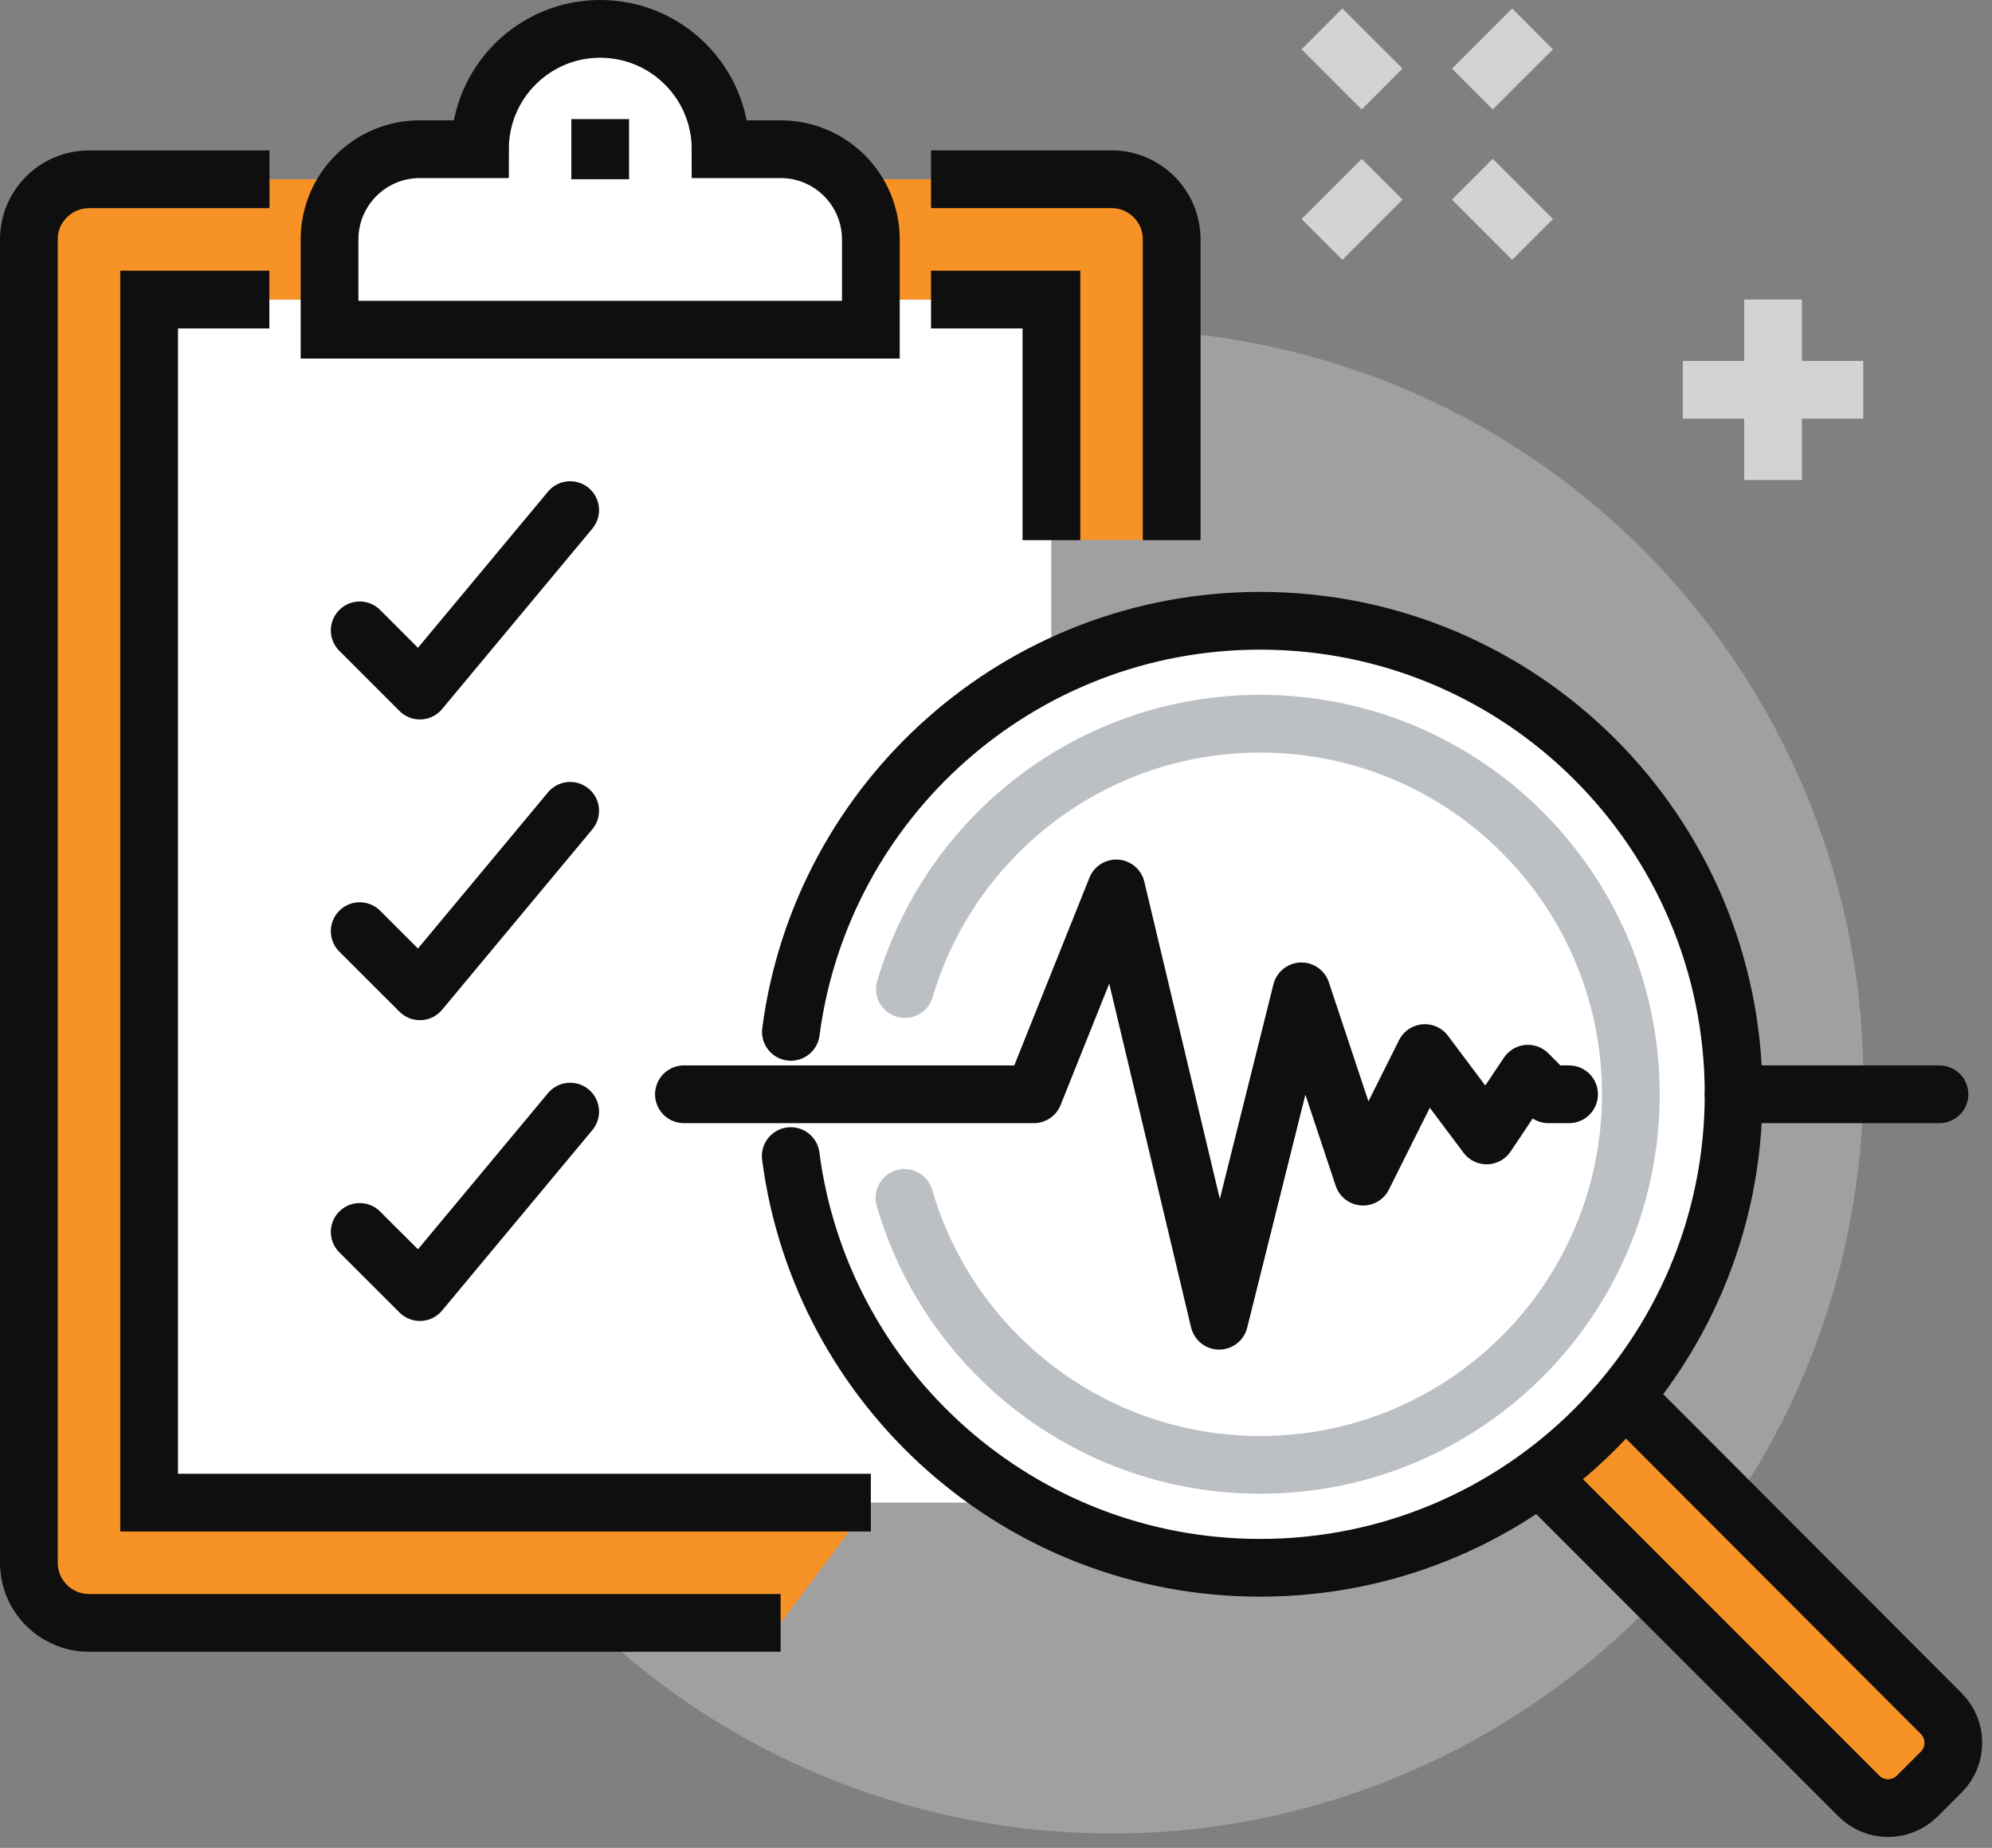 <svg width="138" height="128" viewBox="0 0 138 128" fill="none" xmlns="http://www.w3.org/2000/svg">
<rect x="0" y="0" width="138" height="128" fill="#808080" stroke="none"/>
<path opacity="0.25" d="M127.9 85.936C133.99 57.822 116.13 30.095 88.02 24.007C59.91 17.918 32.18 35.773 26.09 63.887C20 92.001 37.86 119.728 65.97 125.816C94.09 131.905 121.81 114.05 127.9 85.936Z" fill="white"/>
<path d="M72.83 20.75H10.33V104.085H72.83V20.75Z" fill="white"/>
<path d="M77 12.415H6.17C3.87 12.415 2 14.28 2 16.58V108.245C2 110.545 3.87 112.41 6.17 112.41H54.08L60.33 104.075H10.33V20.74H72.83V37.405H81.17V16.57C81.17 14.27 79.3 12.405 77 12.405V12.415Z" fill="#F79226"/>
<path d="M54.08 112.415H6.17C3.87 112.415 2 110.55 2 108.25V16.585C2 14.285 3.87 12.42 6.17 12.42H18.67" stroke="#100F0F" stroke-width="4" stroke-miterlimit="10"/>
<path d="M64.5 12.415H77C79.3 12.415 81.17 14.28 81.17 16.58V37.415" stroke="#100F0F" stroke-width="4" stroke-miterlimit="10"/>
<path d="M60.33 104.085H10.33V20.75H18.66" stroke="#100F0F" stroke-width="4" stroke-miterlimit="10"/>
<path d="M64.5 20.75H72.84V37.415" stroke="#100F0F" stroke-width="4" stroke-miterlimit="10"/>
<path d="M54.08 10.335H49.92C49.92 5.735 46.19 2 41.58 2C36.98 2 33.25 5.73 33.25 10.335H29.08C25.63 10.335 22.83 13.135 22.83 16.585V22.835H60.33V16.585C60.33 13.135 57.53 10.335 54.08 10.335Z" fill="white" stroke="#100F0F" stroke-width="4" stroke-miterlimit="10"/>
<path d="M41.58 8.25V12.415" stroke="#100F0F" stroke-width="4" stroke-miterlimit="10"/>
<path d="M39.5 35.335L29.09 47.835L24.92 43.665" stroke="#100F0F" stroke-width="4" stroke-linecap="round" stroke-linejoin="round"/>
<path d="M39.5 56.165L29.09 68.665L24.92 64.5" stroke="#100F0F" stroke-width="4" stroke-linecap="round" stroke-linejoin="round"/>
<path d="M39.5 77L29.09 89.5L24.92 85.335" stroke="#100F0F" stroke-width="4" stroke-linecap="round" stroke-linejoin="round"/>
<path d="M87.3 108.6C105.42 108.6 120.1 93.915 120.1 75.8C120.1 57.685 105.42 43 87.3 43C69.19 43 54.5 57.685 54.5 75.8C54.5 93.915 69.19 108.6 87.3 108.6Z" fill="white"/>
<path d="M134.48 118.705L112.55 96.735L106.66 102.285L128.78 124.41C129.9 125.525 131.7 125.525 132.82 124.41L134.49 122.74C135.6 121.625 135.6 119.82 134.49 118.705H134.48Z" fill="#F79226"/>
<path d="M112.56 96.735L134.49 118.705C135.6 119.82 135.6 121.625 134.49 122.74L132.82 124.41C131.7 125.525 129.9 125.525 128.78 124.41L106.66 102.285" stroke="#100F0F" stroke-width="4" stroke-miterlimit="10"/>
<path d="M54.78 80.08C56.88 96.17 70.64 108.6 87.3 108.6C105.42 108.6 120.1 93.915 120.1 75.8C120.1 57.685 105.42 43 87.3 43C70.65 43 56.9 55.405 54.79 71.475" stroke="#100F0F" stroke-width="4" stroke-miterlimit="10" stroke-linecap="round"/>
<path d="M47.38 75.8H71.62L77.33 61.54L84.46 91.485L90.16 68.67L94.43 81.505L98.71 72.945L102.99 78.65L105.85 74.375L107.27 75.8H108.7" stroke="#100F0F" stroke-width="4" stroke-linecap="round" stroke-linejoin="round"/>
<path d="M120.1 75.8H134.36" stroke="#100F0F" stroke-width="4" stroke-linecap="round" stroke-linejoin="round"/>
<path d="M62.69 68.51C65.83 57.885 75.66 50.13 87.31 50.13C101.48 50.13 112.98 61.62 112.98 75.8C112.98 89.98 101.49 101.47 87.31 101.47C75.62 101.47 65.76 93.66 62.66 82.98" stroke="#BCC0C4" stroke-width="4" stroke-miterlimit="10" stroke-linecap="round"/>
<g opacity="0.65">
<path d="M102 12.415L106.17 16.585" stroke="white" stroke-width="4" stroke-miterlimit="10"/>
<path d="M91.58 2L95.75 6.165" stroke="white" stroke-width="4" stroke-miterlimit="10"/>
<path d="M95.75 12.415L91.58 16.585" stroke="white" stroke-width="4" stroke-miterlimit="10"/>
<path d="M106.17 2L102 6.165" stroke="white" stroke-width="4" stroke-miterlimit="10"/>
<path d="M122.83 20.75V33.25" stroke="white" stroke-width="4" stroke-miterlimit="10"/>
<path d="M129.08 27H116.58" stroke="white" stroke-width="4" stroke-miterlimit="10"/>
</g>
</svg>
